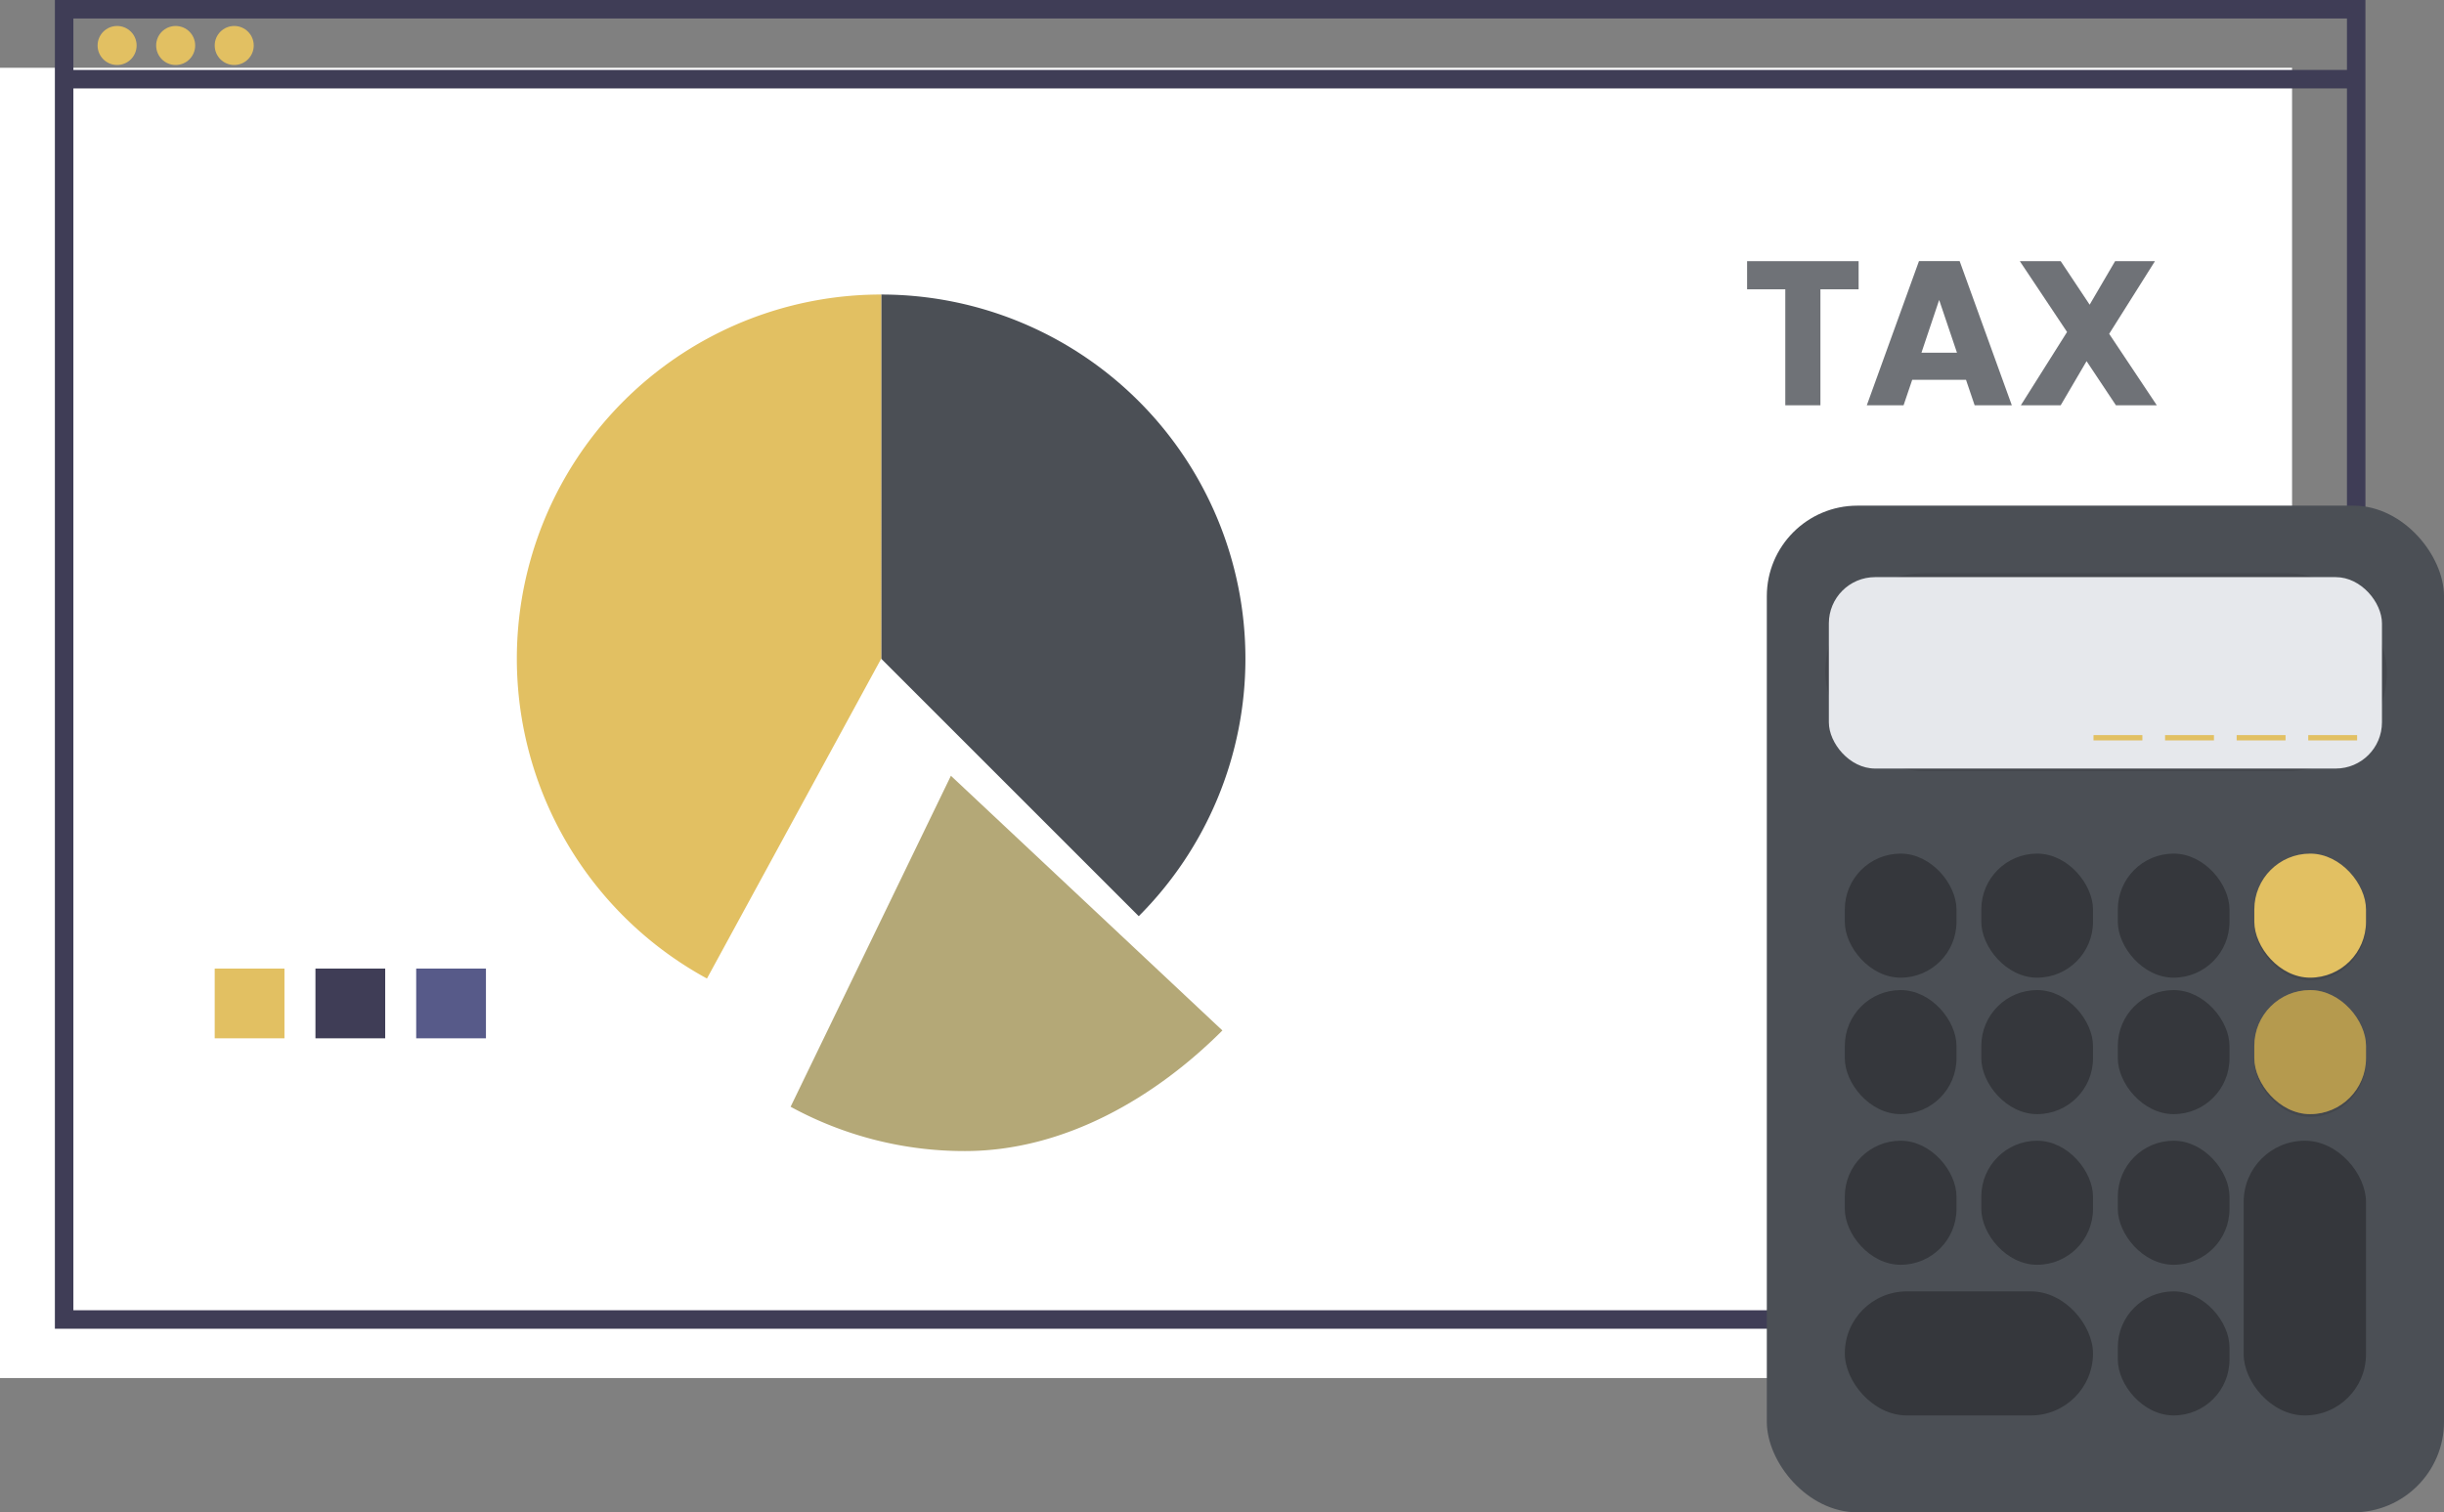 <svg xmlns="http://www.w3.org/2000/svg" width="264.373" height="163.63" viewBox="0 0 264.373 163.63"><rect x="0" y="0" width="264.373" height="163.63" fill="#808080" stroke="none"/><defs><style>.a{fill:#fff;}.b{fill:none;stroke:#3f3d56;stroke-miterlimit:10;stroke-width:2px;}.c{fill:#e2c062;}.d{fill:#3f3d56;}.e{fill:#575a89;}.f,.l{fill:#4b4f55;}.g{fill:#b4a877;}.h{opacity:0.1;}.i{fill:#e6e8ec;}.j{opacity:0.3;}.k{opacity:0.2;}.l{opacity:0.8;}</style></defs><g transform="translate(-992 -1309.433)"><g transform="translate(992 1310.433)"><rect class="a" width="247.938" height="141.765" transform="translate(0 6.334)"/><rect class="b" width="247.938" height="141.765" transform="translate(6.937 0)"/><line class="b" x2="247.938" transform="translate(6.937 7.567)"/><circle class="c" cx="2.111" cy="2.111" r="2.111" transform="translate(10.557 1.81)"/><circle class="c" cx="2.111" cy="2.111" r="2.111" transform="translate(16.891 1.81)"/><circle class="c" cx="2.111" cy="2.111" r="2.111" transform="translate(23.225 1.81)"/><rect class="c" width="7.545" height="7.545" transform="translate(23.225 103.798)"/><rect class="d" width="7.545" height="7.545" transform="translate(34.123 103.798)"/><rect class="e" width="7.545" height="7.545" transform="translate(45.021 103.798)"/><g transform="translate(55.919 30.867)"><path class="f" d="M639.061,317.613a39.4,39.4,0,0,0-27.86-67.259v39.4Z" transform="translate(-571.799 -250.353)"/><path class="c" d="M519.97,250.353a39.4,39.4,0,0,0-18.848,74.006l18.848-34.606Z" transform="translate(-480.568 -250.353)"/><path class="g" d="M625.421,450.535l-29.368-27.558-17.34,35.813a39.222,39.222,0,0,0,18.848,4.793C608.441,463.583,618.291,457.665,625.421,450.535Z" transform="translate(-549.11 -370.909)"/></g><g transform="translate(191.121 53.71)"><rect class="f" width="73.253" height="108.92" rx="9.8" transform="translate(0 0)"/><rect class="h" width="60.75" height="21.413" rx="10.706" transform="translate(6.32 7.316)"/><rect class="i" width="59.83" height="20.71" rx="5" transform="translate(6.711 7.734)"/><rect class="j" width="12.081" height="13.423" rx="6.041" transform="translate(8.436 37.648)"/><rect class="j" width="12.081" height="13.423" rx="6.041" transform="translate(23.202 37.648)"/><rect class="j" width="12.081" height="13.423" rx="6.041" transform="translate(37.968 37.648)"/><rect class="h" width="12.081" height="13.423" rx="6.041" transform="translate(52.734 37.933)"/><rect class="c" width="12.081" height="13.423" rx="6.041" transform="translate(52.734 37.648)"/><rect class="j" width="12.081" height="13.423" rx="6.041" transform="translate(8.436 52.414)"/><rect class="j" width="12.081" height="13.423" rx="6.041" transform="translate(23.202 52.414)"/><rect class="j" width="12.081" height="13.423" rx="6.041" transform="translate(37.968 52.414)"/><rect class="j" width="12.081" height="13.423" rx="6.041" transform="translate(8.436 68.713)"/><rect class="j" width="12.081" height="13.423" rx="6.041" transform="translate(23.202 68.713)"/><rect class="j" width="12.081" height="13.423" rx="6.041" transform="translate(37.968 68.713)"/><rect class="j" width="12.081" height="13.423" rx="6.041" transform="translate(37.968 85.013)"/><rect class="h" width="12.081" height="13.423" rx="6.041" transform="translate(52.734 52.699)"/><rect class="c" width="12.081" height="13.423" rx="6.041" transform="translate(52.734 52.414)"/><rect class="k" width="12.081" height="13.423" rx="6.041" transform="translate(52.734 52.414)"/><rect class="j" width="26.847" height="13.423" rx="6.711" transform="translate(8.436 85.013)"/><rect class="j" width="13.231" height="29.724" rx="6.615" transform="translate(51.583 68.713)"/><rect class="c" width="5.288" height="0.572" transform="translate(58.566 24.826)"/><rect class="c" width="5.288" height="0.572" transform="translate(50.824 24.826)"/><rect class="c" width="5.288" height="0.572" transform="translate(43.08 24.826)"/><rect class="c" width="5.288" height="0.572" transform="translate(35.338 24.826)"/></g></g><path class="l" d="M.624-15.208H4.756V-2.657h3.8V-15.208h4.132v-3.044H.624ZM25.239-2.657H29.26l-5.643-15.6h-4.4l-5.643,15.6h3.977l.933-2.755h5.821ZM23.328-8.344H19.485L21.4-14.053ZM40.523-2.657h4.421L39.79-10.388l4.954-7.864h-4.31l-2.755,4.71-3.132-4.71H30.126l5.11,7.664-5,7.931h4.31l2.8-4.776Z" transform="translate(1180.363 1355.941)"/></g></svg>